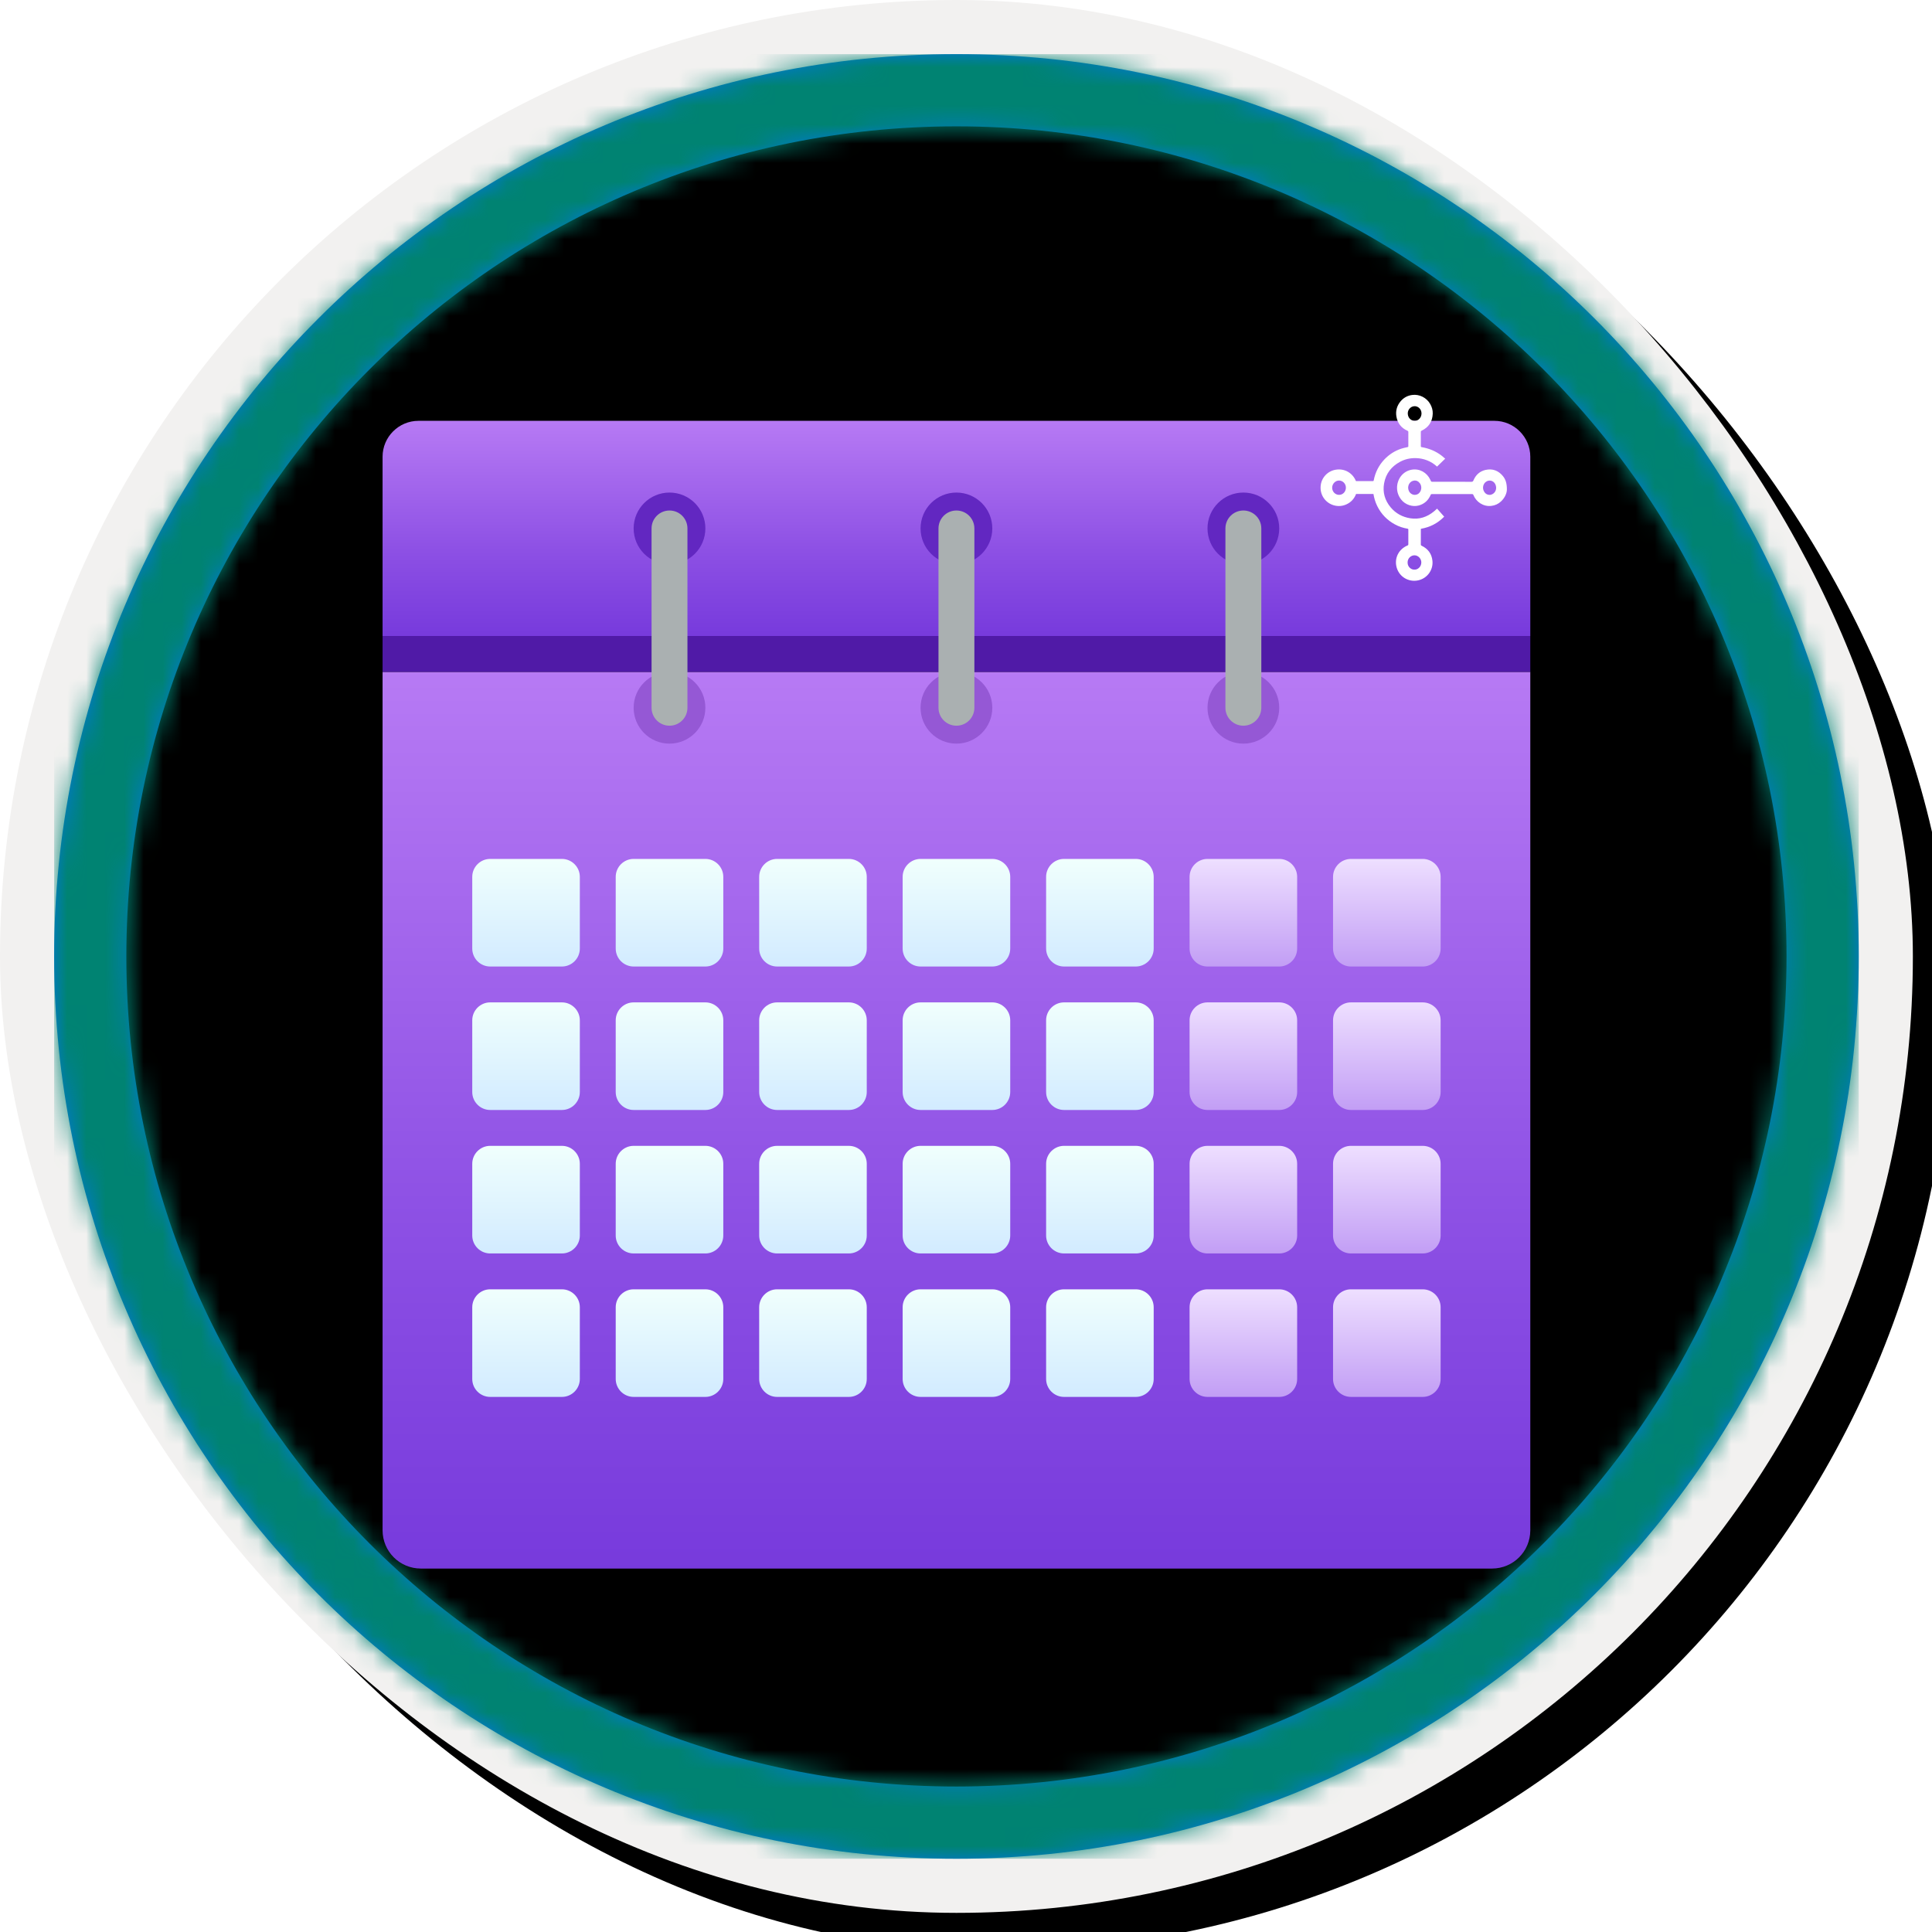 <?xml version="1.0" encoding="UTF-8"?>
<svg width="101px" height="101px" viewBox="0 0 101 101" version="1.1" xmlns="http://www.w3.org/2000/svg" xmlns:xlink="http://www.w3.org/1999/xlink">
    <!-- Generator: Sketch 64 (93537) - https://sketch.com -->
    <title>Learn the application foundation with the AL programming language for Microsoft Dynamics 365 Business Central/Use-events-and-triggers-in-Dynamics-365-Business-Central</title>
    <desc>Created with Sketch.</desc>
    <defs>
        <rect id="path-1" x="0" y="0" width="94.34" height="94.34" rx="47.17"></rect>
        <linearGradient x1="77.83%" y1="11.2%" x2="-99.689%" y2="253.808%" id="linearGradient-3">
            <stop stop-color="#FFFFFF" offset="0%"></stop>
            <stop stop-color="#000000" stop-opacity="0.5" offset="100%"></stop>
        </linearGradient>
        <rect id="path-4" x="0" y="0" width="94.34" height="94.34"></rect>
        <rect id="path-5" x="0" y="0" width="100" height="100" rx="50"></rect>
        <filter x="-0.5%" y="-0.5%" width="102.0%" height="102.0%" filterUnits="objectBoundingBox" id="filter-6">
            <feOffset dx="1" dy="1" in="SourceAlpha" result="shadowOffsetOuter1"></feOffset>
            <feMorphology radius="4" operator="erode" in="SourceAlpha" result="shadowInner"></feMorphology>
            <feOffset dx="1" dy="1" in="shadowInner" result="shadowInner"></feOffset>
            <feComposite in="shadowOffsetOuter1" in2="shadowInner" operator="out" result="shadowOffsetOuter1"></feComposite>
            <feColorMatrix values="0 0 0 0 0   0 0 0 0 0   0 0 0 0 0  0 0 0 0.15 0" type="matrix" in="shadowOffsetOuter1"></feColorMatrix>
        </filter>
        <path d="M50,2.83 C76.051,2.83 97.17,23.949 97.17,50 C97.17,76.051 76.051,97.17 50,97.17 C23.949,97.17 2.83,76.051 2.83,50 C2.83,23.949 23.949,2.83 50,2.83 Z M50,6.604 C26.033,6.604 6.604,26.033 6.604,50 C6.604,73.967 26.033,93.396 50,93.396 C73.967,93.396 93.396,73.967 93.396,50 C93.396,26.033 73.967,6.604 50,6.604 Z" id="path-7"></path>
        <filter x="-6.7%" y="-6.7%" width="113.3%" height="113.3%" filterUnits="objectBoundingBox" id="filter-9">
            <feOffset dx="0" dy="2" in="SourceAlpha" result="shadowOffsetOuter1"></feOffset>
            <feColorMatrix values="0 0 0 0 0   0 0 0 0 0   0 0 0 0 0  0 0 0 0.098 0" type="matrix" in="shadowOffsetOuter1" result="shadowMatrixOuter1"></feColorMatrix>
            <feMerge>
                <feMergeNode in="shadowMatrixOuter1"></feMergeNode>
                <feMergeNode in="SourceGraphic"></feMergeNode>
            </feMerge>
        </filter>
        <linearGradient x1="50.014%" y1="2.51545844e-15%" x2="50.014%" y2="100.054%" id="linearGradient-10">
            <stop stop-color="#B77AF4" offset="0%"></stop>
            <stop stop-color="#8C4FE4" offset="62%"></stop>
            <stop stop-color="#773ADC" offset="100%"></stop>
        </linearGradient>
        <linearGradient x1="50.014%" y1="2.51545844e-15%" x2="50.014%" y2="100.054%" id="linearGradient-11">
            <stop stop-color="#B77AF4" offset="0%"></stop>
            <stop stop-color="#8C4FE4" offset="62%"></stop>
            <stop stop-color="#773ADC" offset="100%"></stop>
        </linearGradient>
        <linearGradient x1="50%" y1="100%" x2="50%" y2="0%" id="linearGradient-12">
            <stop stop-color="#D2EBFF" offset="0%"></stop>
            <stop stop-color="#F0FFFD" offset="100%"></stop>
        </linearGradient>
        <linearGradient x1="50%" y1="0%" x2="50%" y2="100%" id="linearGradient-13">
            <stop stop-color="#EEDFFF" offset="0%"></stop>
            <stop stop-color="#C29EF5" offset="100%"></stop>
        </linearGradient>
    </defs>
    <g id="Badges" stroke="none" stroke-width="1" fill="none" fill-rule="evenodd">
        <g id="Learn-the-application-foundation-with-the-AL-programming-language-for-Microsoft-Dynamics-365-Business-Central" transform="translate(-160, -1270)">
            <g id="Learn-the-application-foundation-with-the-AL-programming-language-for-Microsoft-Dynamics-365-Business-Central/Use-events-and-triggers-in-Dynamics-365-Business-Central" transform="translate(160, 1270)">
                <g id="Badge-Plates/Circle">
                    <g id="BG" transform="translate(2.83, 2.83)">
                        <mask id="mask-2" fill="white">
                            <use xlink:href="#path-1"></use>
                        </mask>
                        <g></g>
                        <g id="Colors/Dynamics-365/BG-Solid-Badges" mask="url(#mask-2)">
                            <g id="Rectangle">
                                <use fill="#01B6C3" xlink:href="#path-4"></use>
                                <use fill-opacity="0.4" fill="url(#linearGradient-3)" xlink:href="#path-4"></use>
                            </g>
                        </g>
                    </g>
                    <g id="Border">
                        <g id="White-Border">
                            <use fill="black" fill-opacity="1" filter="url(#filter-6)" xlink:href="#path-5"></use>
                            <rect stroke="#F2F1F0" stroke-width="4" stroke-linejoin="square" x="2" y="2" width="96" height="96" rx="48"></rect>
                        </g>
                        <mask id="mask-8" fill="white">
                            <use xlink:href="#path-7"></use>
                        </mask>
                        <use id="Boarder" fill="#0078D4" fill-rule="nonzero" xlink:href="#path-7"></use>
                        <g id="Colors/Dynamics-365/Border" mask="url(#mask-8)" fill="#008372">
                            <g transform="translate(2.83, 2.83)" id="Rectangle">
                                <rect x="0" y="0" width="94.34" height="94.34"></rect>
                            </g>
                        </g>
                    </g>
                </g>
                <g id="Calendar" filter="url(#filter-9)" transform="translate(20, 20)">
                    <path d="M0,56.25 L0,58 C-3.78894842e-15,59.105 0.895,60 2,60 L48.75,60 L48.75,60 L58,60 C59.105,60 60,59.105 60,58 L60,13.125 L60,13.125 L0,13.125 L0,56.25 Z" id="Fill-1315" fill="url(#linearGradient-10)"></path>
                    <path d="M60,1.875 C60,0.844 59.156,0 58.125,0 L1.875,0 C0.844,0 0,0.844 0,1.875 L0,11.25 L60,11.25 L60,1.875" id="Fill-1316" fill="url(#linearGradient-11)"></path>
                    <polygon id="Fill-1317" fill="#501AA7" points="0 13.125 60 13.125 60 11.25 0 11.25"></polygon>
                    <path d="M31.875,5.625 C31.875,6.66 31.035,7.5 30,7.5 C28.964,7.5 28.125,6.66 28.125,5.625 C28.125,4.589 28.964,3.75 30,3.75 C31.035,3.75 31.875,4.589 31.875,5.625" id="Fill-1318" fill="#6227C1"></path>
                    <path d="M46.875,5.625 C46.875,6.66 46.035,7.5 45,7.5 C43.964,7.5 43.125,6.66 43.125,5.625 C43.125,4.589 43.964,3.75 45,3.75 C46.035,3.75 46.875,4.589 46.875,5.625" id="Fill-1319" fill="#6227C1"></path>
                    <path d="M16.875,5.625 C16.875,6.66 16.035,7.5 15,7.5 C13.964,7.5 13.125,6.66 13.125,5.625 C13.125,4.589 13.964,3.75 15,3.75 C16.035,3.75 16.875,4.589 16.875,5.625" id="Fill-1320" fill="#6227C1"></path>
                    <path d="M31.875,15 C31.875,16.035 31.035,16.875 30,16.875 C28.964,16.875 28.125,16.035 28.125,15 C28.125,13.964 28.964,13.125 30,13.125 C31.035,13.125 31.875,13.964 31.875,15" id="Fill-1321" fill="#9558D5"></path>
                    <path d="M46.875,15 C46.875,16.035 46.035,16.875 45,16.875 C43.964,16.875 43.125,16.035 43.125,15 C43.125,13.964 43.964,13.125 45,13.125 C46.035,13.125 46.875,13.964 46.875,15" id="Fill-1322" fill="#9558D5"></path>
                    <path d="M16.875,15 C16.875,16.035 16.035,16.875 15,16.875 C13.964,16.875 13.125,16.035 13.125,15 C13.125,13.964 13.964,13.125 15,13.125 C16.035,13.125 16.875,13.964 16.875,15" id="Fill-1323" fill="#9558D5"></path>
                    <path d="M45,15.938 C44.482,15.938 44.062,15.518 44.062,15 L44.062,5.625 C44.062,5.107 44.482,4.688 45,4.688 C45.518,4.688 45.938,5.107 45.938,5.625 L45.938,15 C45.938,15.518 45.518,15.938 45,15.938" id="Fill-1324" fill="#AAB0B1"></path>
                    <path d="M30,15.938 C29.482,15.938 29.062,15.518 29.062,15 L29.062,5.625 C29.062,5.107 29.482,4.688 30,4.688 C30.518,4.688 30.938,5.107 30.938,5.625 L30.938,15 C30.938,15.518 30.518,15.938 30,15.938" id="Fill-1325" fill="#AAB0B1"></path>
                    <path d="M15,15.938 C14.482,15.938 14.062,15.518 14.062,15 L14.062,5.625 C14.062,5.107 14.482,4.688 15,4.688 C15.518,4.688 15.938,5.107 15.938,5.625 L15.938,15 C15.938,15.518 15.518,15.938 15,15.938" id="Fill-1326" fill="#AAB0B1"></path>
                    <path d="M10.312,27.589 C10.312,28.105 9.891,28.527 9.375,28.527 L5.625,28.527 C5.109,28.527 4.688,28.105 4.688,27.589 L4.688,23.839 C4.688,23.324 5.109,22.902 5.625,22.902 L9.375,22.902 C9.891,22.902 10.312,23.324 10.312,23.839 L10.312,27.589" id="Fill-1327" fill="url(#linearGradient-12)"></path>
                    <path d="M17.812,27.589 C17.812,28.105 17.391,28.527 16.875,28.527 L13.125,28.527 C12.609,28.527 12.188,28.105 12.188,27.589 L12.188,23.839 C12.188,23.324 12.609,22.902 13.125,22.902 L16.875,22.902 C17.391,22.902 17.812,23.324 17.812,23.839 L17.812,27.589" id="Fill-1328" fill="url(#linearGradient-12)"></path>
                    <path d="M25.312,27.589 C25.312,28.105 24.891,28.527 24.375,28.527 L20.625,28.527 C20.109,28.527 19.688,28.105 19.688,27.589 L19.688,23.839 C19.688,23.324 20.109,22.902 20.625,22.902 L24.375,22.902 C24.891,22.902 25.312,23.324 25.312,23.839 L25.312,27.589" id="Fill-1329" fill="url(#linearGradient-12)"></path>
                    <path d="M32.812,27.589 C32.812,28.105 32.391,28.527 31.875,28.527 L28.125,28.527 C27.609,28.527 27.188,28.105 27.188,27.589 L27.188,23.839 C27.188,23.324 27.609,22.902 28.125,22.902 L31.875,22.902 C32.391,22.902 32.812,23.324 32.812,23.839 L32.812,27.589" id="Fill-1330" fill="url(#linearGradient-12)"></path>
                    <path d="M40.312,27.589 C40.312,28.105 39.891,28.527 39.375,28.527 L35.625,28.527 C35.109,28.527 34.688,28.105 34.688,27.589 L34.688,23.839 C34.688,23.324 35.109,22.902 35.625,22.902 L39.375,22.902 C39.891,22.902 40.312,23.324 40.312,23.839 L40.312,27.589" id="Fill-1331" fill="url(#linearGradient-12)"></path>
                    <path d="M47.812,27.589 C47.812,28.105 47.391,28.527 46.875,28.527 L43.125,28.527 C42.609,28.527 42.188,28.105 42.188,27.589 L42.188,23.839 C42.188,23.324 42.609,22.902 43.125,22.902 L46.875,22.902 C47.391,22.902 47.812,23.324 47.812,23.839 L47.812,27.589" id="Fill-1332" fill="url(#linearGradient-13)"></path>
                    <path d="M55.312,27.589 C55.312,28.105 54.891,28.527 54.375,28.527 L50.625,28.527 C50.109,28.527 49.688,28.105 49.688,27.589 L49.688,23.839 C49.688,23.324 50.109,22.902 50.625,22.902 L54.375,22.902 C54.891,22.902 55.312,23.324 55.312,23.839 L55.312,27.589" id="Fill-1333" fill="url(#linearGradient-13)"></path>
                    <path d="M10.312,35.089 C10.312,35.605 9.891,36.027 9.375,36.027 L5.625,36.027 C5.109,36.027 4.688,35.605 4.688,35.089 L4.688,31.339 C4.688,30.824 5.109,30.402 5.625,30.402 L9.375,30.402 C9.891,30.402 10.312,30.824 10.312,31.339 L10.312,35.089" id="Fill-1334" fill="url(#linearGradient-12)"></path>
                    <path d="M17.812,35.089 C17.812,35.605 17.391,36.027 16.875,36.027 L13.125,36.027 C12.609,36.027 12.188,35.605 12.188,35.089 L12.188,31.339 C12.188,30.824 12.609,30.402 13.125,30.402 L16.875,30.402 C17.391,30.402 17.812,30.824 17.812,31.339 L17.812,35.089" id="Fill-1335" fill="url(#linearGradient-12)"></path>
                    <path d="M25.312,35.089 C25.312,35.605 24.891,36.027 24.375,36.027 L20.625,36.027 C20.109,36.027 19.688,35.605 19.688,35.089 L19.688,31.339 C19.688,30.824 20.109,30.402 20.625,30.402 L24.375,30.402 C24.891,30.402 25.312,30.824 25.312,31.339 L25.312,35.089" id="Fill-1336" fill="url(#linearGradient-12)"></path>
                    <path d="M32.812,35.089 C32.812,35.605 32.391,36.027 31.875,36.027 L28.125,36.027 C27.609,36.027 27.188,35.605 27.188,35.089 L27.188,31.339 C27.188,30.824 27.609,30.402 28.125,30.402 L31.875,30.402 C32.391,30.402 32.812,30.824 32.812,31.339 L32.812,35.089" id="Fill-1337" fill="url(#linearGradient-12)"></path>
                    <path d="M40.312,35.089 C40.312,35.605 39.891,36.027 39.375,36.027 L35.625,36.027 C35.109,36.027 34.688,35.605 34.688,35.089 L34.688,31.339 C34.688,30.824 35.109,30.402 35.625,30.402 L39.375,30.402 C39.891,30.402 40.312,30.824 40.312,31.339 L40.312,35.089" id="Fill-1338" fill="url(#linearGradient-12)"></path>
                    <path d="M47.812,35.089 C47.812,35.605 47.391,36.027 46.875,36.027 L43.125,36.027 C42.609,36.027 42.188,35.605 42.188,35.089 L42.188,31.339 C42.188,30.824 42.609,30.402 43.125,30.402 L46.875,30.402 C47.391,30.402 47.812,30.824 47.812,31.339 L47.812,35.089" id="Fill-1339" fill="url(#linearGradient-13)"></path>
                    <path d="M55.312,35.089 C55.312,35.605 54.891,36.027 54.375,36.027 L50.625,36.027 C50.109,36.027 49.688,35.605 49.688,35.089 L49.688,31.339 C49.688,30.824 50.109,30.402 50.625,30.402 L54.375,30.402 C54.891,30.402 55.312,30.824 55.312,31.339 L55.312,35.089" id="Fill-1340" fill="url(#linearGradient-13)"></path>
                    <path d="M10.312,42.589 C10.312,43.105 9.891,43.527 9.375,43.527 L5.625,43.527 C5.109,43.527 4.688,43.105 4.688,42.589 L4.688,38.839 C4.688,38.324 5.109,37.902 5.625,37.902 L9.375,37.902 C9.891,37.902 10.312,38.324 10.312,38.839 L10.312,42.589" id="Fill-1341" fill="url(#linearGradient-12)"></path>
                    <path d="M17.812,42.589 C17.812,43.105 17.391,43.527 16.875,43.527 L13.125,43.527 C12.609,43.527 12.188,43.105 12.188,42.589 L12.188,38.839 C12.188,38.324 12.609,37.902 13.125,37.902 L16.875,37.902 C17.391,37.902 17.812,38.324 17.812,38.839 L17.812,42.589" id="Fill-1342" fill="url(#linearGradient-12)"></path>
                    <path d="M25.312,42.589 C25.312,43.105 24.891,43.527 24.375,43.527 L20.625,43.527 C20.109,43.527 19.688,43.105 19.688,42.589 L19.688,38.839 C19.688,38.324 20.109,37.902 20.625,37.902 L24.375,37.902 C24.891,37.902 25.312,38.324 25.312,38.839 L25.312,42.589" id="Fill-1343" fill="url(#linearGradient-12)"></path>
                    <path d="M32.812,42.589 C32.812,43.105 32.391,43.527 31.875,43.527 L28.125,43.527 C27.609,43.527 27.188,43.105 27.188,42.589 L27.188,38.839 C27.188,38.324 27.609,37.902 28.125,37.902 L31.875,37.902 C32.391,37.902 32.812,38.324 32.812,38.839 L32.812,42.589" id="Fill-1344" fill="url(#linearGradient-12)"></path>
                    <path d="M40.312,42.589 C40.312,43.105 39.891,43.527 39.375,43.527 L35.625,43.527 C35.109,43.527 34.688,43.105 34.688,42.589 L34.688,38.839 C34.688,38.324 35.109,37.902 35.625,37.902 L39.375,37.902 C39.891,37.902 40.312,38.324 40.312,38.839 L40.312,42.589" id="Fill-1345" fill="url(#linearGradient-12)"></path>
                    <path d="M47.812,42.589 C47.812,43.105 47.391,43.527 46.875,43.527 L43.125,43.527 C42.609,43.527 42.188,43.105 42.188,42.589 L42.188,38.839 C42.188,38.324 42.609,37.902 43.125,37.902 L46.875,37.902 C47.391,37.902 47.812,38.324 47.812,38.839 L47.812,42.589" id="Fill-1346" fill="url(#linearGradient-13)"></path>
                    <path d="M55.312,42.589 C55.312,43.105 54.891,43.527 54.375,43.527 L50.625,43.527 C50.109,43.527 49.688,43.105 49.688,42.589 L49.688,38.839 C49.688,38.324 50.109,37.902 50.625,37.902 L54.375,37.902 C54.891,37.902 55.312,38.324 55.312,38.839 L55.312,42.589" id="Fill-1347" fill="url(#linearGradient-13)"></path>
                    <path d="M10.312,50.089 C10.312,50.605 9.891,51.027 9.375,51.027 L5.625,51.027 C5.109,51.027 4.688,50.605 4.688,50.089 L4.688,46.339 C4.688,45.824 5.109,45.402 5.625,45.402 L9.375,45.402 C9.891,45.402 10.312,45.824 10.312,46.339 L10.312,50.089" id="Fill-1348" fill="url(#linearGradient-12)"></path>
                    <path d="M17.812,50.089 C17.812,50.605 17.391,51.027 16.875,51.027 L13.125,51.027 C12.609,51.027 12.188,50.605 12.188,50.089 L12.188,46.339 C12.188,45.824 12.609,45.402 13.125,45.402 L16.875,45.402 C17.391,45.402 17.812,45.824 17.812,46.339 L17.812,50.089" id="Fill-1349" fill="url(#linearGradient-12)"></path>
                    <path d="M25.312,50.089 C25.312,50.605 24.891,51.027 24.375,51.027 L20.625,51.027 C20.109,51.027 19.688,50.605 19.688,50.089 L19.688,46.339 C19.688,45.824 20.109,45.402 20.625,45.402 L24.375,45.402 C24.891,45.402 25.312,45.824 25.312,46.339 L25.312,50.089" id="Fill-1350" fill="url(#linearGradient-12)"></path>
                    <path d="M32.812,50.089 C32.812,50.605 32.391,51.027 31.875,51.027 L28.125,51.027 C27.609,51.027 27.188,50.605 27.188,50.089 L27.188,46.339 C27.188,45.824 27.609,45.402 28.125,45.402 L31.875,45.402 C32.391,45.402 32.812,45.824 32.812,46.339 L32.812,50.089" id="Fill-1351" fill="url(#linearGradient-12)"></path>
                    <path d="M40.312,50.089 C40.312,50.605 39.891,51.027 39.375,51.027 L35.625,51.027 C35.109,51.027 34.688,50.605 34.688,50.089 L34.688,46.339 C34.688,45.824 35.109,45.402 35.625,45.402 L39.375,45.402 C39.891,45.402 40.312,45.824 40.312,46.339 L40.312,50.089" id="Fill-1352" fill="url(#linearGradient-12)"></path>
                    <path d="M47.812,50.089 C47.812,50.605 47.391,51.027 46.875,51.027 L43.125,51.027 C42.609,51.027 42.188,50.605 42.188,50.089 L42.188,46.339 C42.188,45.824 42.609,45.402 43.125,45.402 L46.875,45.402 C47.391,45.402 47.812,45.824 47.812,46.339 L47.812,50.089" id="Fill-1353" fill="url(#linearGradient-13)"></path>
                    <path d="M55.312,50.089 C55.312,50.605 54.891,51.027 54.375,51.027 L50.625,51.027 C50.109,51.027 49.688,50.605 49.688,50.089 L49.688,46.339 C49.688,45.824 50.109,45.402 50.625,45.402 L54.375,45.402 C54.891,45.402 55.312,45.824 55.312,46.339 L55.312,50.089" id="Fill-1354" fill="url(#linearGradient-13)"></path>
                </g>
                <g id="Dynamics-BC-01-2" transform="translate(69, 20.5)" fill="#FFFFFF" fill-rule="nonzero">
                    <path d="M4.943,0.724 C5.113,0.713 5.301,0.868 5.303,1.097 C5.305,1.296 5.14,1.467 4.956,1.472 C4.768,1.477 4.583,1.323 4.585,1.094 C4.587,0.852 4.787,0.713 4.943,0.724 L4.943,0.724 Z M1.004,4.632 C1.203,4.632 1.36,4.799 1.36,5.009 C1.36,5.213 1.199,5.381 1.003,5.381 C0.807,5.381 0.643,5.21 0.642,5.005 C0.642,4.799 0.804,4.632 1.004,4.632 Z M4.595,8.865 C4.599,8.838 4.602,8.809 4.609,8.782 C4.661,8.579 4.86,8.46 5.052,8.516 C5.195,8.559 5.303,8.697 5.312,8.867 C5.321,9.039 5.222,9.2 5.054,9.252 C4.816,9.326 4.577,9.123 4.595,8.865 Z M6.551,6.524 L6.125,6.11 C5.97,6.252 5.796,6.363 5.601,6.438 C5.416,6.51 5.225,6.548 5.025,6.553 C4.732,6.561 4.456,6.501 4.198,6.364 C3.739,6.119 3.446,5.743 3.356,5.229 C3.274,4.763 3.397,4.343 3.7,3.98 C3.967,3.66 4.313,3.474 4.723,3.408 C5.191,3.333 5.602,3.47 5.964,3.767 C6.018,3.812 6.07,3.86 6.127,3.911 L6.498,3.492 C6.162,3.149 5.757,2.939 5.281,2.858 C5.28,2.843 5.278,2.83 5.278,2.816 C5.278,2.555 5.279,2.293 5.277,2.032 C5.277,2.001 5.286,1.988 5.316,1.974 C5.649,1.816 5.845,1.557 5.884,1.187 C5.935,0.7 5.605,0.26 5.131,0.161 C4.617,0.054 4.107,0.371 3.997,0.904 C3.902,1.367 4.144,1.806 4.584,1.987 C4.613,1.999 4.624,2.013 4.624,2.045 C4.623,2.301 4.623,2.558 4.624,2.814 C4.624,2.845 4.616,2.857 4.584,2.863 C4.351,2.902 4.129,2.975 3.922,3.088 C3.516,3.309 3.208,3.625 3.002,4.04 C2.889,4.266 2.834,4.48 2.8,4.679 L1.893,4.679 C1.796,4.43 1.629,4.243 1.382,4.133 C1.176,4.041 0.963,4.024 0.744,4.082 C0.33,4.192 0.001,4.583 0.039,5.084 C0.07,5.515 0.391,5.871 0.817,5.945 C1.321,6.034 1.731,5.743 1.883,5.354 C1.894,5.353 1.907,5.352 1.919,5.352 C2.201,5.352 2.482,5.352 2.764,5.351 C2.798,5.351 2.809,5.359 2.816,5.396 C2.897,5.812 3.08,6.175 3.372,6.484 C3.619,6.743 3.911,6.932 4.25,7.045 C4.358,7.081 4.47,7.102 4.581,7.127 C4.61,7.134 4.624,7.142 4.624,7.175 C4.623,7.425 4.623,7.675 4.624,7.926 C4.624,7.956 4.612,7.969 4.585,7.98 C4.252,8.127 4.054,8.384 3.998,8.741 C3.954,9.025 4.027,9.285 4.209,9.51 C4.37,9.708 4.579,9.823 4.83,9.855 C5.202,9.903 5.576,9.713 5.764,9.388 C5.856,9.23 5.906,9.059 5.9,8.878 C5.885,8.469 5.696,8.167 5.321,7.989 C5.29,7.975 5.277,7.96 5.277,7.924 C5.279,7.677 5.279,7.43 5.277,7.182 C5.277,7.146 5.285,7.133 5.325,7.126 C5.705,7.06 6.054,6.92 6.362,6.683 C6.425,6.634 6.484,6.58 6.551,6.524 L6.551,6.524 Z" id="path14" transform="translate(3.293, 5.001) scale(-1, 1) rotate(-180) translate(-3.293, -5.001) "></path>
                    <path d="M8.875,4.623 C8.894,4.625 8.919,4.624 8.943,4.631 C9.18,4.694 9.286,4.962 9.166,5.19 C9.071,5.372 8.854,5.426 8.686,5.31 C8.534,5.206 8.483,4.983 8.576,4.811 C8.638,4.696 8.733,4.626 8.875,4.623 L8.875,4.623 Z M4.614,4.997 C4.618,4.965 4.62,4.932 4.627,4.9 C4.685,4.649 4.968,4.54 5.162,4.694 C5.316,4.817 5.348,5.066 5.229,5.228 C5.147,5.337 5.038,5.393 4.902,5.366 C4.729,5.332 4.617,5.181 4.614,4.997 Z M9.776,4.912 C9.776,4.717 9.676,4.475 9.47,4.282 C9.329,4.148 9.159,4.071 8.964,4.048 C8.549,3.997 8.17,4.251 8.022,4.624 C8.008,4.657 7.992,4.664 7.96,4.664 C7.256,4.663 6.553,4.664 5.849,4.664 C5.818,4.664 5.804,4.656 5.792,4.625 C5.671,4.342 5.468,4.15 5.167,4.068 C4.838,3.98 4.462,4.109 4.252,4.376 C4.114,4.552 4.038,4.752 4.034,4.973 C4.025,5.432 4.324,5.855 4.795,5.939 C5.215,6.013 5.595,5.786 5.768,5.424 C5.775,5.41 5.782,5.396 5.788,5.382 C5.819,5.309 5.819,5.309 5.896,5.309 C6.571,5.309 7.246,5.31 7.922,5.307 C7.981,5.307 8.005,5.326 8.027,5.378 C8.147,5.665 8.356,5.859 8.661,5.928 C9.025,6.009 9.33,5.895 9.566,5.609 C9.71,5.433 9.776,5.227 9.776,4.912 L9.776,4.912 Z" id="path16" transform="translate(6.905, 4.997) scale(-1, 1) rotate(-180) translate(-6.905, -4.997) "></path>
                </g>
            </g>
        </g>
    </g>
</svg>